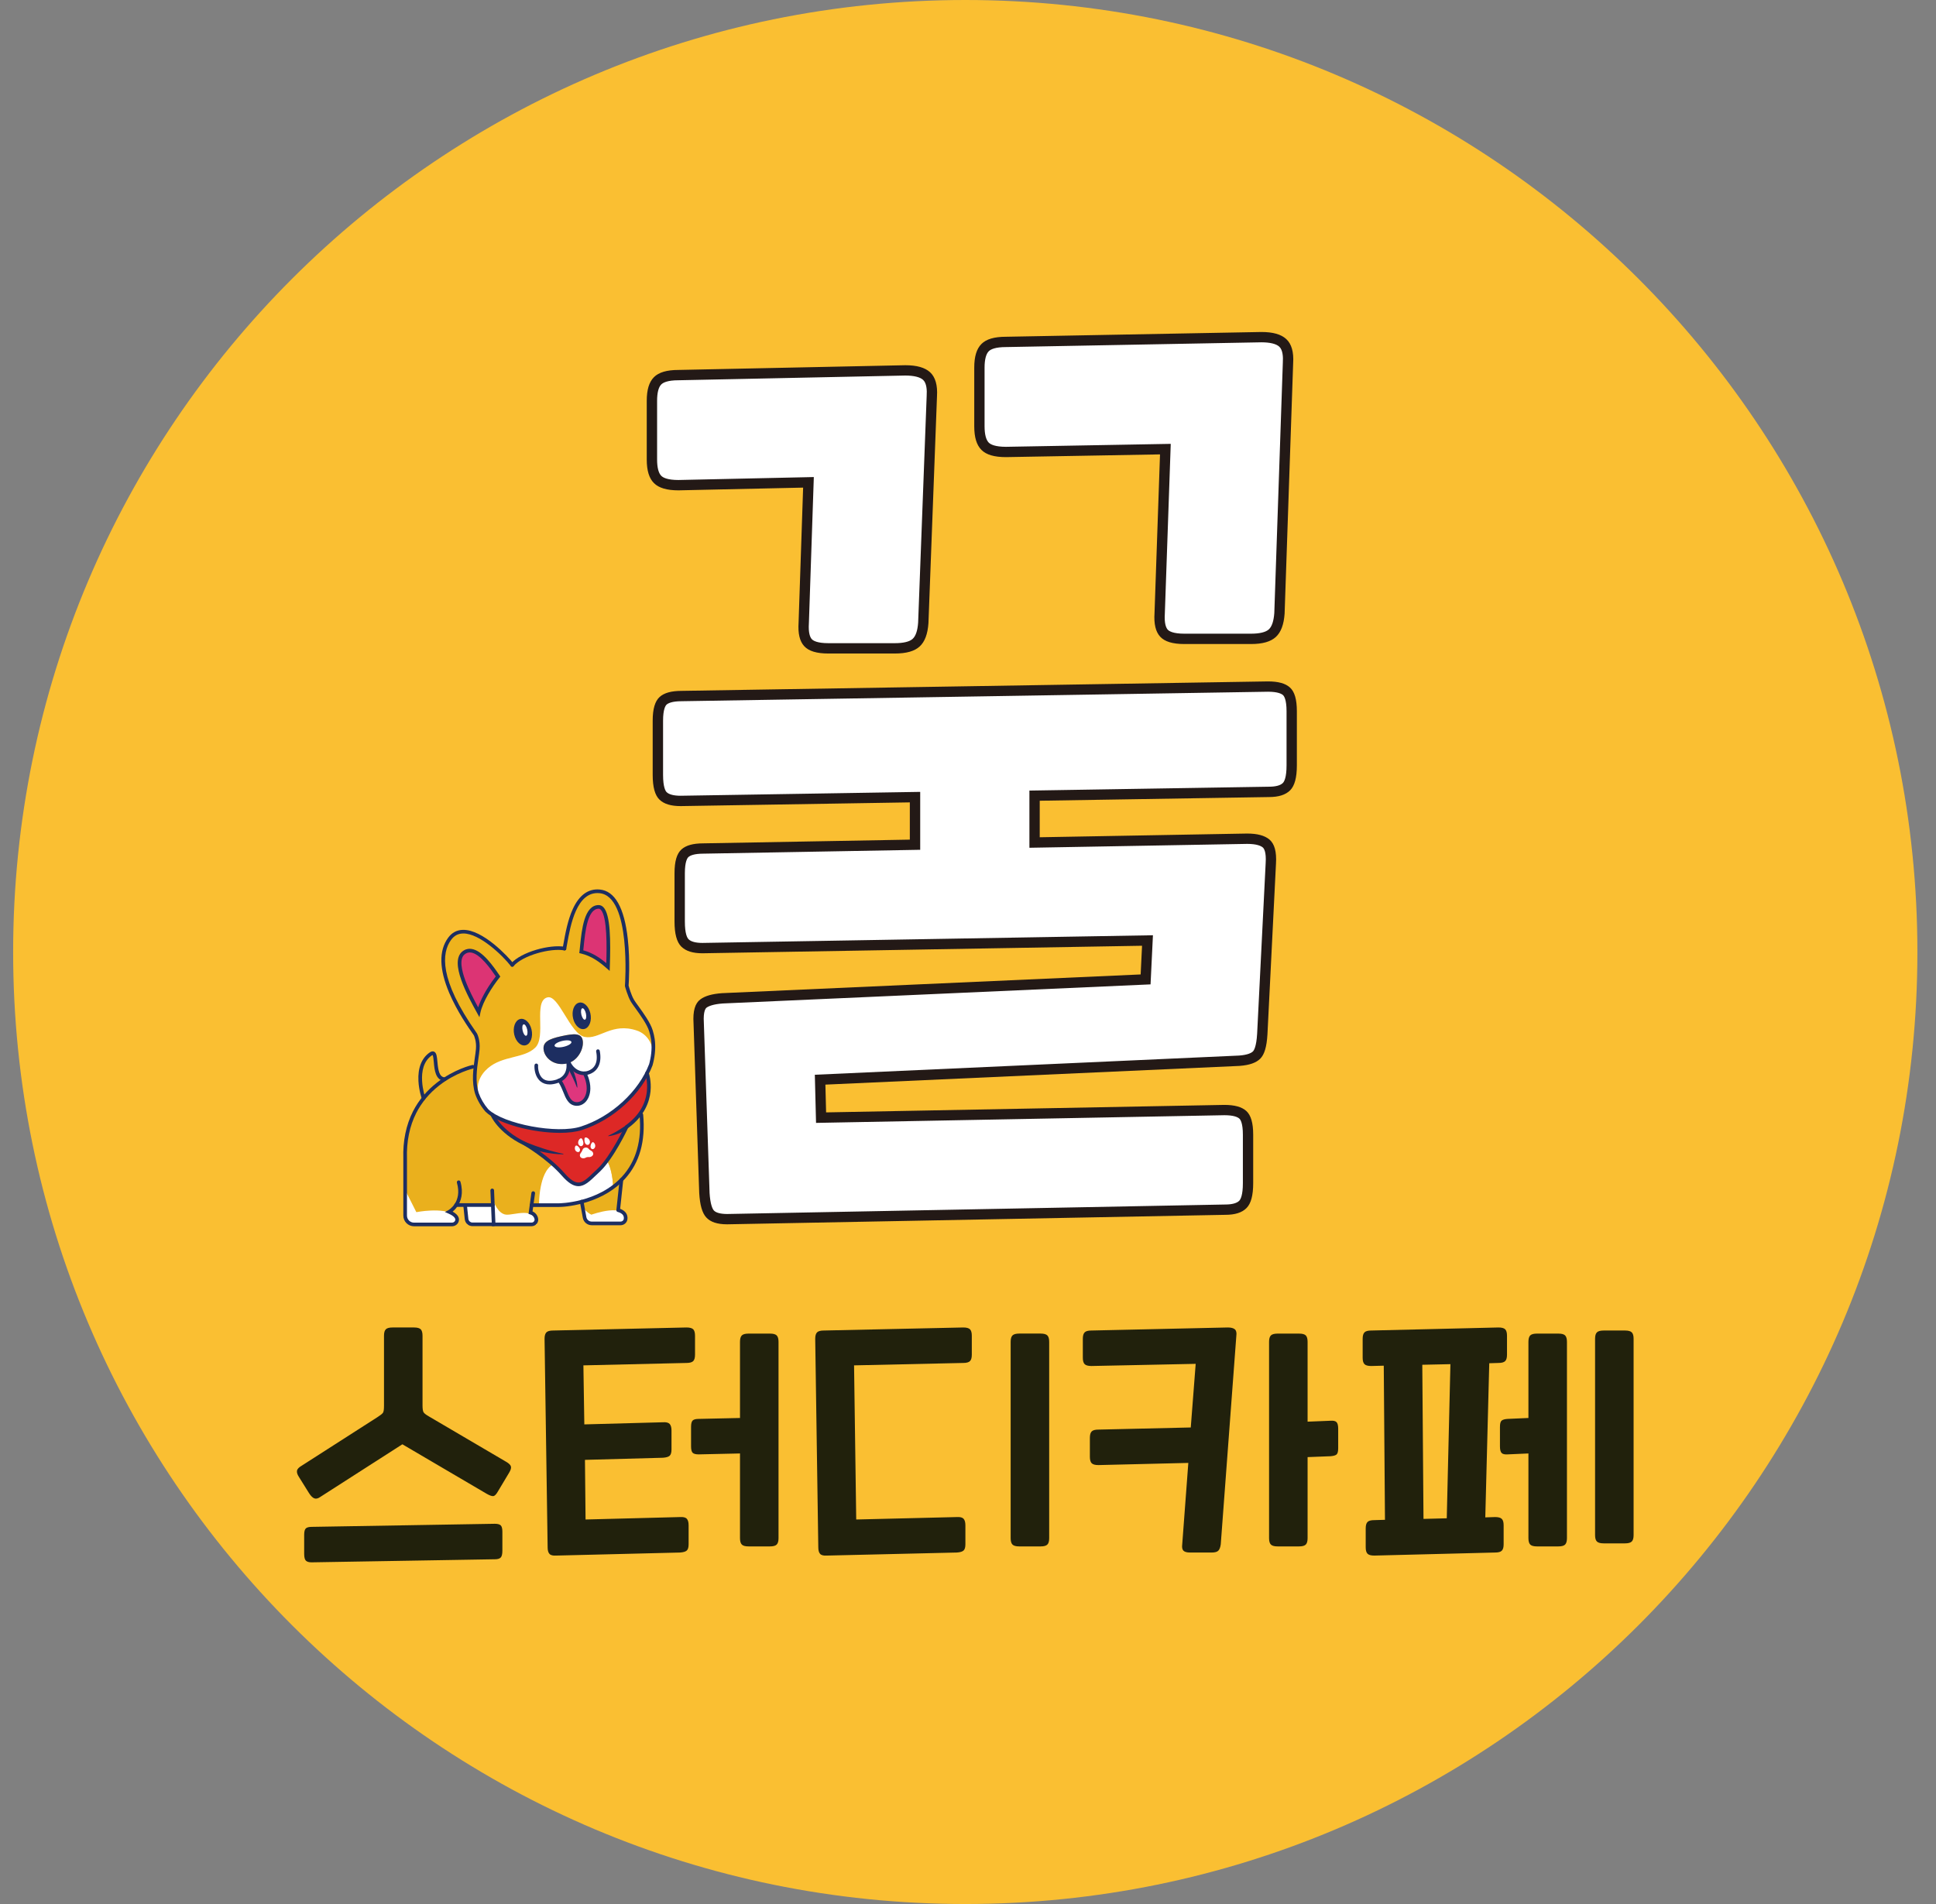 <svg width="61" height="60" viewBox="0 0 61 60" fill="none" xmlns="http://www.w3.org/2000/svg">
<rect x="0" y="0" width="61" height="60" fill="#808080" stroke="none"/>
<g clip-path="url(#clip0_6268_17553)">
<path d="M30.414 60C46.983 60 60.414 46.569 60.414 30C60.414 13.431 46.983 0 30.414 0C13.845 0 0.414 13.431 0.414 30C0.414 46.569 13.845 60 30.414 60Z" fill="#FABF32"/>
<path d="M11.897 44.655C11.987 44.597 12.043 44.553 12.066 44.52C12.088 44.488 12.099 44.417 12.099 44.308V42.092C12.099 41.995 12.118 41.928 12.157 41.889C12.196 41.851 12.266 41.832 12.369 41.832H13.044C13.146 41.832 13.217 41.851 13.256 41.889C13.294 41.928 13.313 41.995 13.313 42.092V44.289C13.313 44.398 13.325 44.471 13.347 44.506C13.37 44.541 13.426 44.585 13.516 44.636L15.944 46.062C16.034 46.114 16.085 46.163 16.098 46.211C16.111 46.26 16.092 46.326 16.041 46.409L15.684 47.006C15.633 47.096 15.584 47.143 15.539 47.146C15.494 47.149 15.427 47.125 15.337 47.074L12.678 45.513L10.095 47.17C10.024 47.221 9.962 47.237 9.907 47.218C9.852 47.199 9.796 47.144 9.738 47.054L9.42 46.544C9.369 46.467 9.348 46.401 9.358 46.346C9.367 46.291 9.417 46.239 9.507 46.187L11.897 44.655L11.897 44.655ZM15.588 48.018C15.678 48.018 15.74 48.034 15.775 48.066C15.811 48.099 15.829 48.166 15.829 48.269V48.866C15.829 48.975 15.811 49.048 15.775 49.083C15.74 49.118 15.681 49.136 15.597 49.136L9.816 49.233C9.732 49.233 9.673 49.215 9.637 49.179C9.602 49.144 9.584 49.072 9.584 48.963V48.365C9.584 48.263 9.602 48.195 9.637 48.163C9.672 48.131 9.735 48.115 9.825 48.115L15.588 48.018Z" fill="#21210C"/>
<path d="M21.697 48.664C21.697 48.76 21.678 48.826 21.639 48.861C21.601 48.896 21.53 48.917 21.427 48.924L17.525 49.02C17.422 49.027 17.351 49.009 17.313 48.967C17.274 48.925 17.255 48.856 17.255 48.76L17.158 42.188C17.158 42.092 17.178 42.025 17.216 41.986C17.255 41.947 17.325 41.928 17.428 41.928L21.63 41.832C21.732 41.832 21.803 41.851 21.842 41.889C21.88 41.928 21.899 41.995 21.899 42.092V42.689C21.899 42.786 21.88 42.853 21.842 42.892C21.803 42.93 21.732 42.95 21.63 42.95L18.382 43.026L18.411 44.886L20.888 44.819C20.991 44.812 21.061 44.83 21.1 44.872C21.138 44.914 21.158 44.983 21.158 45.079V45.676C21.158 45.773 21.138 45.839 21.1 45.874C21.061 45.909 20.991 45.93 20.888 45.937L18.431 46.004L18.45 47.883L21.427 47.806C21.53 47.8 21.601 47.817 21.639 47.859C21.678 47.901 21.697 47.97 21.697 48.066V48.664ZM23.316 44.684V42.285C23.316 42.188 23.335 42.121 23.374 42.082C23.412 42.044 23.483 42.025 23.586 42.025H24.26C24.363 42.025 24.434 42.044 24.472 42.082C24.511 42.121 24.53 42.188 24.53 42.285V48.471C24.53 48.567 24.511 48.635 24.472 48.673C24.434 48.712 24.363 48.731 24.26 48.731H23.586C23.483 48.731 23.412 48.712 23.374 48.673C23.335 48.635 23.316 48.567 23.316 48.471V45.802L22.015 45.831C21.925 45.831 21.862 45.815 21.827 45.783C21.792 45.751 21.774 45.683 21.774 45.58V44.963C21.774 44.861 21.792 44.793 21.827 44.761C21.862 44.729 21.925 44.713 22.015 44.713L23.316 44.684V44.684Z" fill="#21210C"/>
<path d="M30.418 48.664C30.418 48.76 30.399 48.826 30.36 48.861C30.322 48.896 30.251 48.917 30.148 48.924L26.053 49.02C25.95 49.027 25.879 49.009 25.841 48.967C25.802 48.925 25.783 48.856 25.783 48.76L25.686 42.188C25.686 42.092 25.706 42.025 25.744 41.986C25.783 41.947 25.853 41.928 25.956 41.928L30.35 41.832C30.453 41.832 30.524 41.851 30.562 41.889C30.601 41.928 30.62 41.995 30.62 42.092V42.689C30.62 42.786 30.601 42.853 30.562 42.892C30.524 42.93 30.453 42.95 30.35 42.95L26.91 43.026L26.978 47.883L30.148 47.806C30.251 47.8 30.321 47.817 30.36 47.859C30.398 47.901 30.418 47.97 30.418 48.066V48.664H30.418ZM31.844 42.285C31.844 42.188 31.863 42.121 31.902 42.082C31.941 42.044 32.011 42.024 32.114 42.024H32.788C32.891 42.024 32.962 42.044 33 42.082C33.039 42.121 33.058 42.188 33.058 42.285V48.471C33.058 48.567 33.039 48.635 33 48.673C32.962 48.712 32.891 48.731 32.788 48.731H32.114C32.011 48.731 31.941 48.712 31.902 48.673C31.863 48.635 31.844 48.567 31.844 48.471V42.285Z" fill="#21210C"/>
<path d="M34.118 42.188C34.118 42.092 34.137 42.025 34.176 41.986C34.214 41.947 34.285 41.928 34.388 41.928L38.685 41.832C38.788 41.832 38.862 41.851 38.907 41.889C38.952 41.928 38.968 41.995 38.955 42.092L38.464 48.664C38.451 48.76 38.425 48.828 38.387 48.866C38.348 48.905 38.278 48.924 38.175 48.924H37.5C37.397 48.924 37.327 48.905 37.288 48.866C37.25 48.828 37.237 48.76 37.25 48.664L37.442 46.1L34.609 46.168C34.506 46.168 34.436 46.149 34.397 46.11C34.359 46.071 34.34 46.004 34.34 45.908V45.31C34.34 45.214 34.359 45.146 34.397 45.108C34.436 45.069 34.506 45.05 34.609 45.05L37.519 44.983L37.674 42.978L34.388 43.046C34.285 43.046 34.214 43.026 34.176 42.988C34.137 42.949 34.118 42.882 34.118 42.785V42.188V42.188ZM41.2 45.917V48.471C41.2 48.567 41.181 48.635 41.143 48.673C41.104 48.712 41.033 48.731 40.931 48.731H40.256C40.153 48.731 40.083 48.712 40.044 48.673C40.005 48.635 39.986 48.567 39.986 48.471V42.285C39.986 42.188 40.005 42.121 40.044 42.082C40.083 42.044 40.153 42.025 40.256 42.025H40.931C41.033 42.025 41.104 42.044 41.143 42.082C41.181 42.121 41.2 42.188 41.2 42.285V44.8L41.923 44.771C42.013 44.764 42.076 44.779 42.111 44.814C42.146 44.849 42.164 44.919 42.164 45.021V45.638C42.164 45.741 42.146 45.807 42.111 45.836C42.076 45.864 42.013 45.882 41.923 45.889L41.2 45.917Z" fill="#21210C"/>
<path d="M46.924 42.959L46.799 47.816L47.107 47.806C47.21 47.806 47.281 47.825 47.319 47.864C47.358 47.903 47.377 47.97 47.377 48.066V48.664C47.377 48.76 47.358 48.828 47.319 48.866C47.281 48.905 47.21 48.924 47.107 48.924L43.301 49.02C43.198 49.02 43.128 49.001 43.089 48.962C43.05 48.924 43.031 48.856 43.031 48.76V48.163C43.031 48.066 43.05 47.999 43.089 47.96C43.128 47.922 43.198 47.903 43.301 47.903L43.638 47.893L43.6 43.036L43.205 43.046C43.102 43.046 43.031 43.027 42.993 42.988C42.954 42.95 42.935 42.882 42.935 42.786V42.188C42.935 42.092 42.954 42.025 42.993 41.986C43.031 41.947 43.102 41.928 43.205 41.928L47.213 41.832C47.316 41.832 47.387 41.851 47.425 41.889C47.464 41.928 47.483 41.995 47.483 42.092V42.689C47.483 42.786 47.464 42.853 47.425 42.892C47.387 42.93 47.316 42.95 47.213 42.95L46.924 42.959H46.924ZM44.852 47.864L45.585 47.845L45.7 42.988L44.814 43.007L44.852 47.864ZM48.158 44.684V42.285C48.158 42.188 48.177 42.121 48.215 42.082C48.254 42.044 48.325 42.025 48.427 42.025H49.102C49.205 42.025 49.275 42.044 49.314 42.082C49.352 42.121 49.372 42.188 49.372 42.285V48.471C49.372 48.567 49.352 48.635 49.314 48.673C49.275 48.712 49.205 48.731 49.102 48.731H48.427C48.325 48.731 48.254 48.712 48.215 48.673C48.177 48.635 48.158 48.567 48.158 48.471V45.802L47.502 45.831C47.412 45.837 47.35 45.823 47.315 45.788C47.279 45.752 47.261 45.683 47.261 45.58V44.964C47.261 44.861 47.279 44.795 47.315 44.766C47.35 44.737 47.412 44.719 47.502 44.713L48.158 44.684ZM50.258 42.188C50.258 42.092 50.277 42.024 50.316 41.986C50.355 41.947 50.425 41.928 50.528 41.928H51.203C51.305 41.928 51.376 41.947 51.414 41.986C51.453 42.024 51.472 42.092 51.472 42.188V48.374C51.472 48.471 51.453 48.538 51.414 48.577C51.376 48.615 51.305 48.635 51.203 48.635H50.528C50.425 48.635 50.355 48.615 50.316 48.577C50.277 48.538 50.258 48.471 50.258 48.374V42.188Z" fill="#21210C"/>
<path d="M20.541 12.629C20.541 12.33 20.6 12.12 20.72 12.001C20.84 11.881 21.059 11.821 21.378 11.821L28.523 11.672C28.842 11.672 29.066 11.732 29.196 11.852C29.325 11.971 29.38 12.18 29.36 12.479L29.091 19.625C29.071 19.924 28.996 20.133 28.866 20.252C28.737 20.372 28.512 20.431 28.194 20.431H26.101C25.782 20.431 25.568 20.372 25.459 20.252C25.349 20.133 25.304 19.924 25.324 19.625L25.473 15.2L21.377 15.289C21.058 15.289 20.839 15.23 20.72 15.11C20.6 14.99 20.541 14.781 20.541 14.482V12.629L20.541 12.629ZM22.91 38.419C22.651 38.419 22.472 38.364 22.372 38.255C22.273 38.145 22.213 37.921 22.193 37.582L22.014 32.236C21.994 31.918 22.044 31.714 22.163 31.625C22.283 31.535 22.482 31.481 22.761 31.46L36.095 30.864L36.155 29.639L22.134 29.878C21.874 29.878 21.69 29.823 21.58 29.713C21.471 29.604 21.416 29.38 21.416 29.041V27.516C21.416 27.198 21.471 26.988 21.58 26.889C21.69 26.789 21.884 26.739 22.163 26.739L28.83 26.619V25.12L21.446 25.24C21.187 25.24 21.002 25.188 20.892 25.082C20.783 24.977 20.728 24.755 20.728 24.417V22.712C20.728 22.394 20.783 22.184 20.892 22.084C21.002 21.985 21.197 21.935 21.476 21.935L39.952 21.636C40.231 21.636 40.425 21.686 40.535 21.786C40.645 21.885 40.699 22.095 40.699 22.413V24.117C40.699 24.456 40.645 24.681 40.535 24.79C40.425 24.9 40.241 24.955 39.982 24.955L32.597 25.074V26.55L39.294 26.431C39.573 26.431 39.772 26.481 39.892 26.58C40.011 26.68 40.061 26.89 40.041 27.208L39.773 32.59C39.752 32.928 39.693 33.148 39.593 33.247C39.493 33.346 39.314 33.406 39.055 33.426L25.841 34.025L25.871 35.22L38.577 34.981C38.856 34.981 39.05 35.031 39.16 35.131C39.269 35.23 39.324 35.439 39.324 35.758V37.283C39.324 37.622 39.269 37.846 39.16 37.956C39.05 38.065 38.865 38.12 38.607 38.12L22.911 38.419H22.91ZM30.859 11.582C30.859 11.284 30.919 11.074 31.038 10.954C31.158 10.835 31.377 10.775 31.696 10.775L39.745 10.625C40.064 10.625 40.288 10.685 40.418 10.805C40.547 10.925 40.602 11.134 40.582 11.433L40.313 19.325C40.293 19.624 40.218 19.833 40.089 19.953C39.959 20.073 39.735 20.133 39.416 20.133H37.317C36.998 20.133 36.784 20.073 36.674 19.953C36.565 19.833 36.519 19.624 36.54 19.325L36.719 14.153L31.696 14.243C31.377 14.243 31.158 14.183 31.038 14.063C30.919 13.944 30.859 13.735 30.859 13.436V11.582Z" fill="white"/>
<path d="M22.912 38.581H22.911C22.601 38.581 22.385 38.51 22.252 38.363C22.124 38.222 22.054 37.977 22.031 37.591V37.587L21.852 32.243C21.828 31.864 21.898 31.619 22.066 31.494C22.212 31.384 22.436 31.32 22.75 31.297L22.754 31.297L35.94 30.707L35.984 29.803L22.135 30.04H22.134C21.826 30.04 21.608 29.97 21.465 29.828C21.323 29.685 21.253 29.427 21.253 29.04V27.516C21.253 27.145 21.324 26.901 21.471 26.768C21.613 26.639 21.839 26.576 22.162 26.576L28.667 26.459V25.285L21.446 25.402C21.14 25.402 20.922 25.336 20.78 25.199C20.636 25.061 20.565 24.805 20.565 24.416V22.712C20.565 22.342 20.637 22.097 20.783 21.964C20.925 21.834 21.151 21.772 21.474 21.771L39.95 21.473H39.952C40.275 21.473 40.502 21.535 40.644 21.665C40.791 21.797 40.862 22.042 40.862 22.413V24.117C40.862 24.504 40.792 24.762 40.65 24.905C40.507 25.047 40.289 25.117 39.983 25.117L32.76 25.233V26.384L39.294 26.267C39.615 26.267 39.844 26.328 39.996 26.454C40.159 26.591 40.227 26.84 40.204 27.217L39.935 32.597C39.912 32.987 39.84 33.23 39.708 33.362C39.578 33.491 39.369 33.565 39.067 33.588L39.062 33.589L26.007 34.179L26.029 35.054L38.575 34.818H38.576C38.9 34.818 39.127 34.881 39.269 35.01C39.415 35.142 39.486 35.387 39.486 35.758V37.283C39.486 37.67 39.417 37.928 39.274 38.07C39.132 38.213 38.914 38.282 38.608 38.282L22.912 38.581L22.912 38.581ZM22.356 37.574C22.379 37.964 22.452 38.099 22.493 38.145C22.559 38.217 22.703 38.255 22.909 38.256L38.605 37.957H38.607C38.817 37.957 38.968 37.916 39.045 37.84C39.088 37.796 39.161 37.666 39.161 37.282V35.758C39.161 35.391 39.084 35.281 39.051 35.251C38.997 35.202 38.871 35.143 38.579 35.143L25.712 35.385L25.674 33.868L39.045 33.263C39.315 33.242 39.43 33.18 39.479 33.131C39.51 33.1 39.586 32.982 39.61 32.579L39.879 27.197C39.902 26.84 39.823 26.734 39.788 26.705C39.727 26.654 39.592 26.593 39.296 26.593L32.435 26.715V24.913L39.982 24.791C40.193 24.791 40.344 24.751 40.42 24.674C40.464 24.631 40.537 24.5 40.537 24.117V22.413C40.537 22.046 40.459 21.936 40.426 21.905C40.382 21.865 40.262 21.798 39.953 21.798L21.478 22.097H21.477C21.167 22.097 21.047 22.164 21.003 22.204C20.97 22.235 20.892 22.345 20.892 22.712V24.416C20.892 24.812 20.971 24.931 21.006 24.964C21.082 25.037 21.234 25.076 21.445 25.076L28.994 24.954V26.779L22.164 26.901C21.87 26.901 21.744 26.96 21.69 27.009C21.657 27.039 21.579 27.149 21.579 27.516V29.04C21.579 29.424 21.652 29.554 21.696 29.598C21.772 29.674 21.923 29.714 22.133 29.714L36.327 29.472L36.252 31.02L22.771 31.622C22.466 31.645 22.326 31.707 22.261 31.755C22.236 31.774 22.154 31.864 22.177 32.225V32.23L22.357 37.574L22.356 37.574ZM28.194 20.594H26.101C25.731 20.594 25.482 20.518 25.339 20.362C25.196 20.206 25.139 19.962 25.162 19.616L25.305 15.366L21.378 15.452C21.011 15.452 20.758 15.377 20.605 15.224C20.452 15.072 20.378 14.829 20.378 14.482V12.628C20.378 12.281 20.452 12.038 20.605 11.885C20.757 11.733 21.01 11.658 21.376 11.658L28.523 11.509C28.887 11.509 29.143 11.582 29.306 11.731C29.472 11.885 29.545 12.139 29.523 12.487L29.254 19.633V19.635C29.23 19.981 29.14 20.222 28.977 20.372C28.815 20.521 28.558 20.594 28.194 20.594L28.194 20.594ZM25.642 15.033L25.487 19.635C25.466 19.948 25.525 20.083 25.579 20.142C25.622 20.189 25.747 20.268 26.102 20.268H28.194C28.465 20.268 28.66 20.221 28.756 20.132C28.854 20.043 28.912 19.869 28.929 19.615L29.198 12.47V12.468C29.209 12.299 29.199 12.075 29.085 11.971C28.989 11.882 28.795 11.835 28.525 11.834L21.378 11.983C21.038 11.983 20.895 12.055 20.835 12.115C20.749 12.201 20.704 12.379 20.704 12.628V14.482C20.704 14.731 20.749 14.908 20.835 14.994C20.895 15.054 21.038 15.126 21.376 15.126L25.642 15.033L25.642 15.033ZM39.416 20.295H37.317C36.947 20.295 36.697 20.219 36.554 20.062C36.412 19.907 36.354 19.663 36.377 19.316L36.55 14.319L31.697 14.405C31.329 14.405 31.076 14.331 30.924 14.178C30.771 14.025 30.697 13.782 30.697 13.435V11.582C30.697 11.235 30.771 10.992 30.924 10.839C31.076 10.686 31.329 10.612 31.695 10.612L39.745 10.462C40.11 10.462 40.366 10.535 40.528 10.685C40.695 10.838 40.767 11.093 40.745 11.441L40.476 19.333V19.336C40.452 19.681 40.362 19.922 40.199 20.073C40.036 20.222 39.78 20.295 39.416 20.295L39.416 20.295ZM36.888 13.987L36.702 19.336C36.681 19.648 36.741 19.784 36.794 19.843C36.838 19.89 36.963 19.969 37.317 19.969H39.416C39.688 19.969 39.882 19.922 39.979 19.833C40.075 19.744 40.133 19.57 40.151 19.316L40.42 11.424V11.421C40.431 11.252 40.421 11.028 40.307 10.924C40.211 10.835 40.017 10.788 39.747 10.787L31.697 10.937C31.357 10.937 31.214 11.009 31.154 11.069C31.068 11.155 31.022 11.332 31.022 11.582V13.435C31.022 13.684 31.068 13.862 31.154 13.948C31.214 14.008 31.357 14.079 31.695 14.08L36.888 13.987H36.888Z" fill="#231916"/>
<path d="M20.571 32.747C20.559 32.658 20.538 32.57 20.511 32.484C20.413 32.161 20.024 31.698 19.928 31.535C19.825 31.362 19.748 31.062 19.748 31.062C19.751 31.028 19.966 28.187 18.892 28.088C18.04 28.01 17.882 29.395 17.785 29.891H17.785C17.349 29.814 16.455 30.041 16.14 30.405C15.84 30.019 14.68 28.874 14.163 29.589C13.488 30.521 14.728 32.235 14.979 32.592C14.979 32.592 15.078 32.781 15.053 33.061C15.04 33.212 15.008 33.391 14.985 33.581C14.952 33.862 14.937 34.17 15.028 34.458C15.099 34.656 15.206 34.834 15.34 34.991C14.793 34.308 15.158 33.848 15.372 33.663C15.838 33.258 16.508 33.362 16.864 33.016C17.221 32.67 16.802 31.56 17.239 31.433L17.243 31.431H17.244C17.598 31.324 17.96 32.58 18.42 32.676C18.88 32.772 19.28 32.207 20.069 32.477C20.398 32.589 20.598 32.918 20.566 33.274C20.592 33.095 20.595 32.918 20.571 32.747H20.571ZM15.082 31.892C14.834 31.442 14.187 30.282 14.572 29.976C14.948 29.678 15.455 30.421 15.693 30.77C15.485 31.033 15.164 31.513 15.082 31.892V31.892ZM19.156 30.47C18.907 30.249 18.653 30.066 18.316 29.987C18.369 29.549 18.403 28.578 18.861 28.577C19.225 28.576 19.174 29.938 19.156 30.469V30.47Z" fill="#EEB31D"/>
<path d="M20.201 35.049C20.104 35.194 19.971 35.339 19.791 35.475C19.676 35.693 19.389 36.219 19.123 36.573C19.044 36.678 18.944 36.799 18.862 36.875C18.429 37.282 18.238 37.566 17.747 37.008C17.666 36.916 17.535 36.789 17.429 36.692C17.43 36.692 17.43 36.692 17.431 36.691C17.41 36.672 17.388 36.654 17.367 36.635C17.366 36.634 17.364 36.633 17.363 36.632C16.964 36.287 16.563 36.052 16.531 36.033C16.529 36.032 16.529 36.032 16.529 36.032C15.746 35.659 15.516 35.134 15.511 35.123C16.157 35.539 17.631 35.777 18.323 35.552C19.204 35.264 19.989 34.594 20.386 33.821C20.386 33.821 20.612 34.436 20.201 35.049H20.201Z" fill="#DD2826"/>
<path d="M18.227 37.346C18.222 37.346 18.217 37.346 18.212 37.346C18.068 37.34 17.914 37.238 17.727 37.026C17.66 36.95 17.541 36.833 17.411 36.712L17.377 36.681L17.378 36.681C17.369 36.672 17.359 36.664 17.349 36.656L17.348 36.654C17.347 36.654 17.346 36.653 17.345 36.652C16.943 36.305 16.535 36.067 16.518 36.057C15.731 35.681 15.496 35.156 15.486 35.134L15.451 35.053L15.525 35.101C16.182 35.523 17.641 35.746 18.315 35.527C19.179 35.245 19.963 34.587 20.362 33.809L20.39 33.755L20.411 33.812C20.413 33.819 20.635 34.443 20.228 35.057L20.223 35.064C20.119 35.221 19.98 35.365 19.812 35.493C19.698 35.709 19.41 36.236 19.145 36.589C19.1 36.649 18.985 36.797 18.881 36.895C18.842 36.931 18.806 36.967 18.771 37C18.562 37.2 18.41 37.346 18.227 37.346L18.227 37.346ZM17.48 36.703C17.599 36.814 17.704 36.919 17.767 36.99C17.944 37.191 18.086 37.287 18.214 37.292C18.381 37.299 18.529 37.157 18.733 36.961C18.768 36.927 18.805 36.892 18.844 36.856C18.914 36.79 19.011 36.678 19.102 36.557C19.367 36.204 19.656 35.674 19.768 35.463L19.77 35.458L19.775 35.454C19.938 35.33 20.073 35.191 20.175 35.04L20.179 35.034C20.502 34.551 20.421 34.061 20.379 33.892C19.965 34.657 19.186 35.299 18.331 35.578C18.147 35.637 17.906 35.665 17.639 35.665C16.949 35.665 16.084 35.481 15.58 35.196C15.676 35.358 15.947 35.725 16.54 36.008C16.541 36.009 16.542 36.009 16.544 36.011C16.561 36.021 16.974 36.261 17.381 36.612L17.382 36.614C17.383 36.614 17.384 36.615 17.385 36.616C17.406 36.634 17.428 36.653 17.449 36.672L17.483 36.703L17.481 36.703L17.48 36.703Z" fill="#1D2E61"/>
<path d="M18.593 36.462C18.574 36.462 18.555 36.463 18.537 36.462C18.51 36.459 18.485 36.464 18.462 36.477C18.428 36.497 18.391 36.506 18.352 36.498C18.287 36.486 18.255 36.429 18.279 36.368C18.285 36.353 18.295 36.338 18.305 36.325C18.325 36.298 18.34 36.271 18.352 36.24C18.366 36.198 18.396 36.172 18.439 36.164C18.482 36.156 18.519 36.169 18.548 36.203C18.568 36.227 18.59 36.246 18.619 36.258C18.643 36.269 18.663 36.286 18.677 36.309C18.702 36.349 18.695 36.396 18.66 36.427C18.642 36.443 18.62 36.454 18.593 36.459C18.593 36.46 18.593 36.461 18.593 36.462H18.593Z" fill="white"/>
<path d="M18.376 35.977C18.382 36.002 18.386 36.026 18.379 36.051C18.375 36.064 18.37 36.077 18.362 36.088C18.337 36.125 18.291 36.129 18.257 36.098C18.226 36.07 18.211 36.035 18.217 35.993C18.221 35.955 18.237 35.922 18.263 35.894C18.27 35.886 18.278 35.88 18.287 35.876C18.304 35.866 18.321 35.869 18.334 35.883C18.349 35.898 18.357 35.916 18.363 35.935C18.368 35.949 18.372 35.963 18.376 35.977H18.376Z" fill="white"/>
<path d="M18.417 35.972C18.416 35.947 18.414 35.922 18.414 35.898C18.414 35.887 18.417 35.876 18.421 35.866C18.428 35.849 18.441 35.842 18.458 35.843C18.479 35.843 18.497 35.852 18.514 35.864C18.543 35.883 18.568 35.908 18.58 35.942C18.593 35.977 18.591 36.013 18.571 36.045C18.546 36.086 18.497 36.091 18.461 36.058C18.443 36.042 18.431 36.021 18.425 35.997C18.422 35.989 18.421 35.98 18.419 35.972C18.419 35.972 18.418 35.972 18.417 35.972L18.417 35.972Z" fill="white"/>
<path d="M18.752 36.081C18.761 36.126 18.751 36.163 18.719 36.193C18.683 36.226 18.634 36.215 18.615 36.17C18.608 36.152 18.605 36.133 18.607 36.114C18.611 36.082 18.621 36.051 18.638 36.023C18.643 36.016 18.649 36.009 18.656 36.003C18.67 35.991 18.685 35.99 18.701 36C18.723 36.014 18.735 36.035 18.745 36.058C18.748 36.066 18.75 36.075 18.752 36.081L18.752 36.081Z" fill="white"/>
<path d="M18.275 36.218C18.274 36.23 18.276 36.243 18.273 36.255C18.267 36.29 18.235 36.311 18.199 36.303C18.156 36.294 18.122 36.257 18.115 36.211C18.111 36.187 18.111 36.163 18.119 36.139C18.121 36.132 18.124 36.125 18.128 36.118C18.139 36.101 18.155 36.095 18.175 36.101C18.18 36.103 18.186 36.105 18.191 36.108C18.224 36.131 18.251 36.161 18.268 36.198C18.27 36.204 18.272 36.211 18.274 36.217C18.274 36.217 18.275 36.217 18.275 36.217L18.275 36.218Z" fill="white"/>
<path d="M20.069 32.477C19.28 32.207 18.88 32.772 18.42 32.676C17.96 32.58 17.598 31.324 17.244 31.432H17.244L17.239 31.433C16.801 31.56 17.221 32.67 16.864 33.016C16.508 33.362 15.838 33.259 15.372 33.663C15.158 33.848 14.793 34.309 15.34 34.992C15.387 35.037 15.444 35.082 15.51 35.124H15.51C16.157 35.541 17.631 35.779 18.322 35.553C19.203 35.266 19.989 34.596 20.385 33.823C20.431 33.733 20.472 33.642 20.507 33.55C20.514 33.526 20.52 33.502 20.526 33.479C20.529 33.465 20.533 33.45 20.536 33.436C20.536 33.436 20.536 33.435 20.536 33.435C20.548 33.381 20.558 33.328 20.566 33.274C20.598 32.919 20.398 32.589 20.069 32.477ZM18.142 34.788C17.907 34.761 17.849 34.487 17.746 34.259C17.698 34.152 17.642 34.091 17.599 34.057C17.812 33.969 17.909 33.796 17.909 33.577C17.909 33.552 17.907 33.526 17.905 33.501C17.891 33.505 17.876 33.509 17.861 33.512C17.457 33.601 17.168 33.339 17.13 33.089C17.092 32.84 17.28 32.741 17.684 32.652C18.088 32.563 18.325 32.546 18.362 32.795C18.397 33.028 18.232 33.386 17.926 33.494C18.025 33.708 18.231 33.834 18.434 33.821C18.475 33.922 18.547 34.128 18.544 34.306C18.539 34.599 18.367 34.812 18.142 34.787V34.788Z" fill="white"/>
<path d="M16.985 37.972H16.75L16.717 38.209C16.972 38.284 16.899 38.581 16.899 38.581H15.555L15.53 37.972H14.37C14.271 38.119 14.151 38.183 14.151 38.183C14.601 38.379 14.315 38.581 14.315 38.581H12.943C12.845 38.581 12.766 38.501 12.766 38.404V36.507C12.74 35.683 12.998 35.079 13.348 34.64C13.549 34.389 13.781 34.192 14.007 34.039C14.435 33.75 14.844 33.62 14.986 33.58C14.952 33.861 14.938 34.169 15.028 34.457C15.1 34.655 15.206 34.833 15.341 34.99C15.387 35.036 15.445 35.08 15.511 35.123H15.511C15.516 35.134 15.746 35.659 16.529 36.032C16.529 36.032 16.529 36.033 16.531 36.033C16.563 36.052 16.964 36.288 17.363 36.632C17.364 36.633 17.366 36.634 17.367 36.636C17.386 36.653 17.407 36.672 17.429 36.693C16.97 36.929 16.985 37.972 16.985 37.972L16.985 37.972Z" fill="#EAB01D"/>
<path d="M19.321 37.402C19 37.64 18.64 37.782 18.329 37.865C18.008 37.951 17.738 37.973 17.61 37.973H16.984C16.984 37.973 16.97 36.93 17.429 36.693C17.534 36.791 17.666 36.918 17.747 37.009C18.237 37.567 18.428 37.283 18.862 36.877C18.943 36.8 19.044 36.68 19.123 36.574C19.232 36.737 19.305 37.064 19.321 37.402L19.321 37.402Z" fill="white"/>
<path d="M19.581 37.178C19.498 37.261 19.411 37.335 19.321 37.402C19.305 37.064 19.232 36.737 19.123 36.574C19.389 36.221 19.676 35.694 19.791 35.476C19.971 35.34 20.104 35.195 20.201 35.05C20.293 36.031 20.005 36.752 19.58 37.178L19.581 37.178Z" fill="#E9B01C"/>
<path d="M19.666 38.551H18.453L18.329 37.866C18.64 37.783 19 37.641 19.321 37.403C19.411 37.336 19.498 37.262 19.58 37.179L19.478 38.135C19.478 38.135 19.874 38.278 19.666 38.551V38.551Z" fill="#EAB01D"/>
<path d="M15.555 38.581H14.718L14.655 37.973H15.53L15.555 38.581Z" fill="white"/>
<path d="M14.007 34.04C13.781 34.192 13.549 34.39 13.348 34.641C13.28 34.407 13.075 33.555 13.572 33.211C13.821 33.038 13.702 33.864 14.007 34.039V34.04Z" fill="#EEB31D"/>
<path d="M18.55 34.308C18.544 34.601 18.373 34.815 18.148 34.79C17.913 34.763 17.855 34.489 17.752 34.261C17.703 34.154 17.648 34.093 17.605 34.059C17.818 33.971 17.915 33.798 17.915 33.578C17.915 33.554 17.913 33.529 17.911 33.503C17.918 33.501 17.925 33.498 17.932 33.496C18.031 33.71 18.237 33.837 18.44 33.823C18.481 33.925 18.553 34.13 18.55 34.308L18.55 34.308Z" fill="#DE367D"/>
<path d="M12.743 37.454L13.118 38.198C13.118 38.198 13.944 38.035 14.316 38.278C14.316 38.278 14.559 38.469 14.292 38.592H12.959C12.857 38.592 12.775 38.511 12.771 38.41L12.743 37.454Z" fill="white"/>
<path d="M15.555 37.863C15.555 37.863 15.687 38.248 15.942 38.276C16.197 38.304 16.838 38.011 16.905 38.55C16.93 38.622 16.899 38.582 16.899 38.582H15.555L15.555 37.863V37.863Z" fill="white"/>
<path d="M18.362 38.046C18.362 38.046 18.489 38.213 18.634 38.278C18.634 38.278 19.769 37.862 19.714 38.465L19.666 38.55H18.47L18.362 38.046Z" fill="white"/>
<path d="M19.159 30.433C18.909 30.212 18.655 30.029 18.318 29.95C18.372 29.512 18.371 28.617 18.829 28.616C19.193 28.615 19.177 29.901 19.159 30.432V30.433Z" fill="#DC3474"/>
<path d="M15.695 30.773C15.487 31.036 15.166 31.517 15.084 31.895C14.836 31.445 14.187 30.283 14.572 29.977C14.948 29.679 15.457 30.424 15.695 30.773V30.773Z" fill="#DC3474"/>
<path d="M16.14 30.463C16.126 30.463 16.113 30.459 16.102 30.449C16.078 30.429 16.076 30.392 16.096 30.368C16.418 29.997 17.324 29.753 17.793 29.835C17.814 29.838 17.832 29.852 17.839 29.874C17.849 29.904 17.832 29.936 17.802 29.946L17.788 29.951L17.774 29.948C17.343 29.872 16.477 30.103 16.183 30.443C16.172 30.456 16.156 30.463 16.14 30.463Z" fill="#1D2E61"/>
<path d="M17.638 35.699C16.788 35.699 15.693 35.417 15.3 35.034L15.296 35.03C15.153 34.863 15.045 34.678 14.974 34.479L14.973 34.477C14.852 34.094 14.912 33.676 14.96 33.341C14.975 33.239 14.988 33.143 14.996 33.057C15.017 32.815 14.941 32.647 14.929 32.623L14.913 32.6C14.773 32.402 14.402 31.874 14.154 31.289C13.837 30.542 13.825 29.959 14.117 29.555C14.236 29.39 14.395 29.305 14.589 29.302C15.214 29.291 16.007 30.143 16.185 30.371C16.204 30.396 16.2 30.432 16.175 30.452C16.15 30.471 16.114 30.467 16.095 30.442C15.842 30.116 15.112 29.407 14.591 29.416C14.432 29.419 14.308 29.486 14.21 29.622C13.92 30.023 13.823 30.853 15.007 32.534L15.029 32.567C15.034 32.575 15.136 32.774 15.11 33.067C15.102 33.156 15.088 33.254 15.073 33.357C15.025 33.697 14.97 34.083 15.082 34.441C15.148 34.626 15.249 34.798 15.382 34.953C15.869 35.426 17.56 35.742 18.304 35.5C18.778 35.346 19.232 35.077 19.618 34.722C20.001 34.37 20.29 33.959 20.453 33.533C20.459 33.511 20.465 33.489 20.47 33.466C20.53 33.218 20.545 32.979 20.514 32.757C20.503 32.678 20.484 32.595 20.456 32.502C20.389 32.28 20.167 31.974 20.021 31.772C19.957 31.684 19.907 31.614 19.878 31.566C19.773 31.387 19.695 31.09 19.692 31.078L19.69 31.069L19.691 31.059C19.693 31.031 19.895 28.238 18.887 28.146C18.167 28.079 17.974 29.16 17.87 29.741C17.86 29.8 17.85 29.856 17.841 29.903L17.834 29.936L17.802 29.947C17.772 29.956 17.739 29.939 17.73 29.909C17.726 29.898 17.726 29.887 17.729 29.877C17.738 29.832 17.747 29.781 17.758 29.721C17.809 29.432 17.887 28.994 18.05 28.641C18.252 28.203 18.538 27.998 18.898 28.031C19.374 28.075 19.672 28.601 19.781 29.594C19.857 30.284 19.812 30.967 19.806 31.058C19.819 31.108 19.889 31.359 19.977 31.507C20.003 31.551 20.054 31.622 20.114 31.704C20.273 31.925 20.493 32.228 20.566 32.469C20.596 32.567 20.616 32.656 20.628 32.741C20.661 32.977 20.645 33.231 20.581 33.493C20.575 33.52 20.568 33.545 20.562 33.566L20.561 33.571C20.392 34.015 20.093 34.442 19.695 34.806C19.298 35.172 18.829 35.449 18.34 35.609C18.15 35.67 17.906 35.699 17.638 35.699L17.638 35.699Z" fill="#1D2E61"/>
<path d="M19.21 30.596L19.119 30.516C18.896 30.319 18.642 30.126 18.302 30.046L18.252 30.035L18.259 29.984C18.265 29.93 18.271 29.868 18.278 29.802C18.33 29.293 18.408 28.523 18.861 28.521C18.919 28.522 18.969 28.544 19.012 28.589C19.238 28.822 19.241 29.659 19.215 30.448L19.21 30.596L19.21 30.596ZM18.378 29.947C18.672 30.027 18.902 30.183 19.103 30.351C19.118 29.876 19.137 28.883 18.93 28.669C18.908 28.647 18.887 28.636 18.862 28.636H18.862C18.511 28.637 18.437 29.374 18.392 29.814C18.387 29.86 18.383 29.905 18.378 29.947H18.378Z" fill="#1D2E61"/>
<path d="M15.106 32.055L15.027 31.911C14.741 31.394 14.148 30.318 14.568 29.985C14.656 29.915 14.755 29.888 14.861 29.904C15.206 29.956 15.554 30.465 15.741 30.739L15.764 30.774L15.738 30.807C15.508 31.096 15.214 31.558 15.138 31.905L15.106 32.055L15.106 32.055ZM14.803 30.014C14.744 30.014 14.691 30.034 14.639 30.075C14.462 30.216 14.551 30.59 14.656 30.88C14.77 31.19 14.94 31.513 15.066 31.744C15.129 31.557 15.28 31.208 15.622 30.769C15.45 30.518 15.126 30.06 14.844 30.017C14.83 30.015 14.816 30.014 14.803 30.014H14.803Z" fill="#1D2E61"/>
<path d="M17.318 34.173C17.206 34.173 17.111 34.142 17.034 34.08C16.861 33.942 16.831 33.693 16.841 33.567C16.843 33.536 16.871 33.512 16.903 33.515C16.934 33.517 16.958 33.545 16.955 33.576C16.947 33.687 16.98 33.89 17.105 33.99C17.202 34.068 17.342 34.079 17.52 34.025C17.712 33.966 17.921 33.808 17.829 33.391L17.94 33.365C17.978 33.517 18.073 33.644 18.201 33.713C18.308 33.77 18.425 33.781 18.532 33.743C18.69 33.687 18.862 33.536 18.784 33.135C18.778 33.104 18.799 33.074 18.829 33.068C18.861 33.062 18.891 33.082 18.897 33.113C18.969 33.483 18.85 33.752 18.57 33.851C18.433 33.9 18.282 33.887 18.146 33.813C18.075 33.775 18.012 33.722 17.961 33.659C17.935 33.893 17.794 34.06 17.554 34.134C17.468 34.16 17.39 34.173 17.318 34.173L17.318 34.173Z" fill="#1D2E61"/>
<path d="M18.178 34.847C18.165 34.847 18.15 34.846 18.136 34.845C17.91 34.819 17.827 34.612 17.747 34.411C17.73 34.368 17.712 34.324 17.693 34.283C17.634 34.152 17.601 34.115 17.592 34.106C17.572 34.1 17.556 34.083 17.553 34.061C17.548 34.029 17.57 34 17.601 33.995C17.642 33.989 17.697 34.013 17.798 34.236C17.818 34.279 17.836 34.325 17.853 34.368C17.927 34.553 17.991 34.713 18.148 34.731C18.22 34.739 18.288 34.717 18.345 34.667C18.432 34.591 18.483 34.459 18.486 34.305C18.49 34.076 18.374 33.852 18.373 33.85C18.358 33.822 18.369 33.787 18.397 33.772C18.425 33.758 18.46 33.768 18.475 33.796C18.48 33.806 18.605 34.048 18.601 34.307C18.597 34.493 18.532 34.656 18.42 34.754C18.35 34.815 18.267 34.847 18.178 34.847L18.178 34.847Z" fill="#1D2E61"/>
<path d="M18.362 32.797C18.4 33.046 18.209 33.437 17.861 33.514C17.457 33.603 17.168 33.34 17.13 33.091C17.092 32.842 17.28 32.742 17.684 32.654C18.088 32.565 18.325 32.547 18.362 32.797Z" fill="#1D2E61"/>
<path d="M17.76 32.987C17.907 32.953 18.016 32.885 18.005 32.834C17.993 32.782 17.864 32.768 17.718 32.802C17.571 32.836 17.462 32.904 17.474 32.955C17.485 33.007 17.614 33.021 17.76 32.987Z" fill="white"/>
<path d="M18.6 31.927C18.654 32.154 18.576 32.375 18.426 32.422C18.277 32.468 18.112 32.321 18.058 32.094C18.004 31.867 18.082 31.646 18.232 31.6C18.381 31.554 18.547 31.7 18.6 31.927Z" fill="#1D2E61"/>
<path d="M18.429 32.133C18.469 32.124 18.483 32.036 18.461 31.937C18.439 31.838 18.388 31.765 18.349 31.773C18.309 31.782 18.295 31.87 18.317 31.969C18.339 32.068 18.389 32.141 18.429 32.133Z" fill="white"/>
<path d="M16.747 32.441C16.801 32.669 16.722 32.89 16.572 32.936C16.423 32.982 16.258 32.835 16.204 32.608C16.151 32.381 16.229 32.159 16.379 32.114C16.529 32.068 16.694 32.215 16.747 32.441H16.747Z" fill="#1D2E61"/>
<path d="M16.579 32.639C16.618 32.63 16.633 32.542 16.611 32.443C16.589 32.344 16.539 32.271 16.499 32.28C16.459 32.288 16.445 32.376 16.467 32.475C16.489 32.574 16.539 32.648 16.579 32.639Z" fill="white"/>
<path d="M19.769 35.556C19.605 35.7 19.384 35.776 19.17 35.803C19.166 35.804 19.163 35.801 19.162 35.797C19.162 35.794 19.163 35.791 19.166 35.79C19.214 35.765 19.263 35.743 19.31 35.718C19.452 35.648 19.576 35.558 19.711 35.474C19.764 35.444 19.814 35.516 19.769 35.556H19.769Z" fill="#1D2E61"/>
<path d="M19.758 35.558C19.741 35.558 19.723 35.55 19.712 35.534C19.693 35.509 19.699 35.473 19.724 35.454C20.117 35.167 20.338 34.809 20.382 34.388C20.414 34.075 20.332 33.845 20.331 33.843C20.32 33.813 20.335 33.78 20.365 33.769C20.395 33.758 20.428 33.774 20.439 33.803C20.442 33.813 20.531 34.06 20.496 34.399C20.463 34.712 20.315 35.165 19.792 35.547C19.782 35.554 19.77 35.558 19.758 35.558Z" fill="#1D2E61"/>
<path d="M16.589 36.001C16.965 36.154 17.348 36.276 17.747 36.359C17.752 36.361 17.754 36.365 17.753 36.369C17.753 36.373 17.749 36.376 17.745 36.376C17.539 36.373 17.333 36.349 17.13 36.307C16.927 36.264 16.726 36.202 16.541 36.105C16.513 36.09 16.503 36.055 16.517 36.027C16.531 36.001 16.562 35.99 16.589 36.001Z" fill="#1D2E61"/>
<path d="M16.509 36.084C16.5 36.084 16.492 36.082 16.483 36.078C15.698 35.696 15.467 35.171 15.457 35.148C15.445 35.119 15.458 35.086 15.487 35.073C15.517 35.061 15.55 35.074 15.563 35.103C15.563 35.106 15.62 35.233 15.766 35.402C15.901 35.559 16.145 35.786 16.534 35.975C16.562 35.989 16.574 36.023 16.56 36.051C16.55 36.072 16.53 36.084 16.508 36.084H16.509Z" fill="#1D2E61"/>
<path d="M18.226 37.379C18.221 37.379 18.215 37.379 18.21 37.379C18.055 37.372 17.898 37.27 17.703 37.048C17.224 36.504 16.507 36.089 16.5 36.085C16.472 36.069 16.463 36.034 16.478 36.006C16.494 35.979 16.529 35.969 16.557 35.985C16.587 36.002 17.298 36.414 17.789 36.972C17.96 37.167 18.095 37.259 18.215 37.264C18.369 37.271 18.512 37.133 18.711 36.941C18.747 36.908 18.783 36.873 18.822 36.836C19.242 36.442 19.684 35.5 19.688 35.491C19.701 35.462 19.735 35.45 19.764 35.463C19.793 35.476 19.805 35.51 19.792 35.539C19.774 35.578 19.337 36.51 18.901 36.92C18.862 36.956 18.826 36.991 18.791 37.024C18.585 37.222 18.422 37.379 18.226 37.379H18.226Z" fill="#1D2E61"/>
<path d="M14.241 38.643H13.045C12.859 38.643 12.708 38.492 12.708 38.306V36.513C12.691 35.954 12.794 35.451 13.015 35.017C13.193 34.67 13.446 34.367 13.768 34.116C14.314 33.69 14.862 33.565 14.885 33.56C14.915 33.553 14.946 33.573 14.953 33.603C14.96 33.635 14.94 33.665 14.909 33.672C14.902 33.673 14.36 33.798 13.835 34.209C13.527 34.45 13.286 34.74 13.116 35.072C12.905 35.488 12.806 35.972 12.823 36.51V36.512V38.306C12.823 38.429 12.922 38.528 13.045 38.528H14.241C14.288 38.528 14.331 38.499 14.343 38.456C14.371 38.362 14.22 38.281 14.128 38.241L14.019 38.194L14.123 38.138C14.141 38.128 14.571 37.885 14.397 37.271C14.389 37.241 14.406 37.209 14.437 37.2C14.467 37.192 14.499 37.209 14.508 37.24C14.611 37.606 14.517 37.858 14.42 38.004C14.368 38.084 14.309 38.141 14.262 38.18C14.46 38.29 14.477 38.406 14.453 38.489C14.426 38.58 14.339 38.643 14.241 38.643L14.241 38.643Z" fill="#1D2E61"/>
<path d="M17.61 38.034H16.749C16.717 38.034 16.692 38.008 16.692 37.977C16.692 37.945 16.717 37.919 16.749 37.919H17.61C17.622 37.919 18.843 37.91 19.605 37.072C20.043 36.591 20.227 35.938 20.151 35.132C20.148 35.101 20.171 35.073 20.202 35.07C20.234 35.067 20.262 35.09 20.265 35.122C20.344 35.961 20.151 36.644 19.69 37.149C19.393 37.476 18.994 37.721 18.504 37.877C18.14 37.993 17.795 38.034 17.61 38.034H17.61Z" fill="#1D2E61"/>
<path d="M15.529 38.031H14.369C14.338 38.031 14.312 38.005 14.312 37.974C14.312 37.942 14.338 37.916 14.369 37.916H15.529C15.561 37.916 15.586 37.942 15.586 37.974C15.586 38.005 15.561 38.031 15.529 38.031Z" fill="#1D2E61"/>
<path d="M16.749 38.641H15.499L15.452 37.515C15.451 37.483 15.476 37.456 15.507 37.455C15.539 37.454 15.566 37.478 15.567 37.51L15.609 38.526H16.749C16.779 38.526 16.806 38.513 16.825 38.489C16.842 38.466 16.848 38.438 16.841 38.411C16.822 38.336 16.776 38.289 16.7 38.267L16.653 38.253L16.744 37.59C16.749 37.558 16.778 37.536 16.809 37.541C16.84 37.545 16.862 37.574 16.858 37.605L16.779 38.174C16.868 38.214 16.927 38.285 16.952 38.382C16.968 38.444 16.955 38.508 16.916 38.559C16.875 38.611 16.814 38.641 16.749 38.641L16.749 38.641Z" fill="#1D2E61"/>
<path d="M19.552 38.61H18.644C18.506 38.61 18.387 38.511 18.363 38.375L18.272 37.878C18.266 37.847 18.287 37.817 18.318 37.811C18.349 37.805 18.379 37.826 18.385 37.857L18.475 38.354C18.49 38.436 18.561 38.495 18.644 38.495H19.553C19.604 38.495 19.648 38.459 19.655 38.41C19.665 38.338 19.64 38.282 19.577 38.24C19.525 38.205 19.467 38.193 19.467 38.193C19.437 38.187 19.417 38.16 19.421 38.13L19.523 37.175C19.527 37.143 19.555 37.12 19.586 37.124C19.618 37.127 19.641 37.155 19.637 37.187L19.54 38.094C19.651 38.132 19.796 38.233 19.768 38.426C19.754 38.531 19.661 38.61 19.553 38.61L19.552 38.61Z" fill="#1D2E61"/>
<path d="M15.555 38.639H14.887C14.761 38.639 14.656 38.544 14.643 38.418L14.597 37.979C14.594 37.948 14.617 37.92 14.648 37.917C14.68 37.913 14.708 37.936 14.711 37.968L14.757 38.407C14.764 38.474 14.82 38.525 14.887 38.525H15.555C15.586 38.525 15.612 38.55 15.612 38.582C15.612 38.613 15.586 38.639 15.555 38.639L15.555 38.639Z" fill="#1D2E61"/>
<path d="M13.345 34.667C13.322 34.667 13.3 34.652 13.291 34.629C13.288 34.618 13.2 34.368 13.184 34.065C13.162 33.652 13.285 33.342 13.539 33.166C13.591 33.13 13.637 33.122 13.678 33.141C13.757 33.178 13.767 33.295 13.782 33.458C13.806 33.73 13.839 33.94 14.018 33.952C14.049 33.954 14.073 33.981 14.071 34.013C14.069 34.044 14.041 34.068 14.01 34.066C13.719 34.046 13.689 33.712 13.668 33.468C13.661 33.39 13.65 33.273 13.63 33.246C13.626 33.248 13.617 33.251 13.604 33.26C13.068 33.631 13.396 34.581 13.399 34.59C13.41 34.62 13.394 34.653 13.365 34.663C13.358 34.666 13.352 34.667 13.345 34.667Z" fill="#1D2E61"/>
<path d="M17.984 33.593C18.076 33.745 18.132 33.915 18.17 34.088C18.182 34.147 18.191 34.206 18.192 34.265C18.192 34.269 18.189 34.272 18.185 34.272C18.182 34.272 18.179 34.27 18.178 34.267C18.139 34.158 18.091 34.054 18.041 33.95C17.991 33.847 17.937 33.744 17.895 33.638C17.873 33.581 17.951 33.542 17.984 33.593Z" fill="#1D2E61"/>
</g>
<defs>
<clipPath id="clip0_6268_17553">
<rect width="60" height="60" fill="white" transform="translate(0.414)"/>
</clipPath>
</defs>
</svg>
